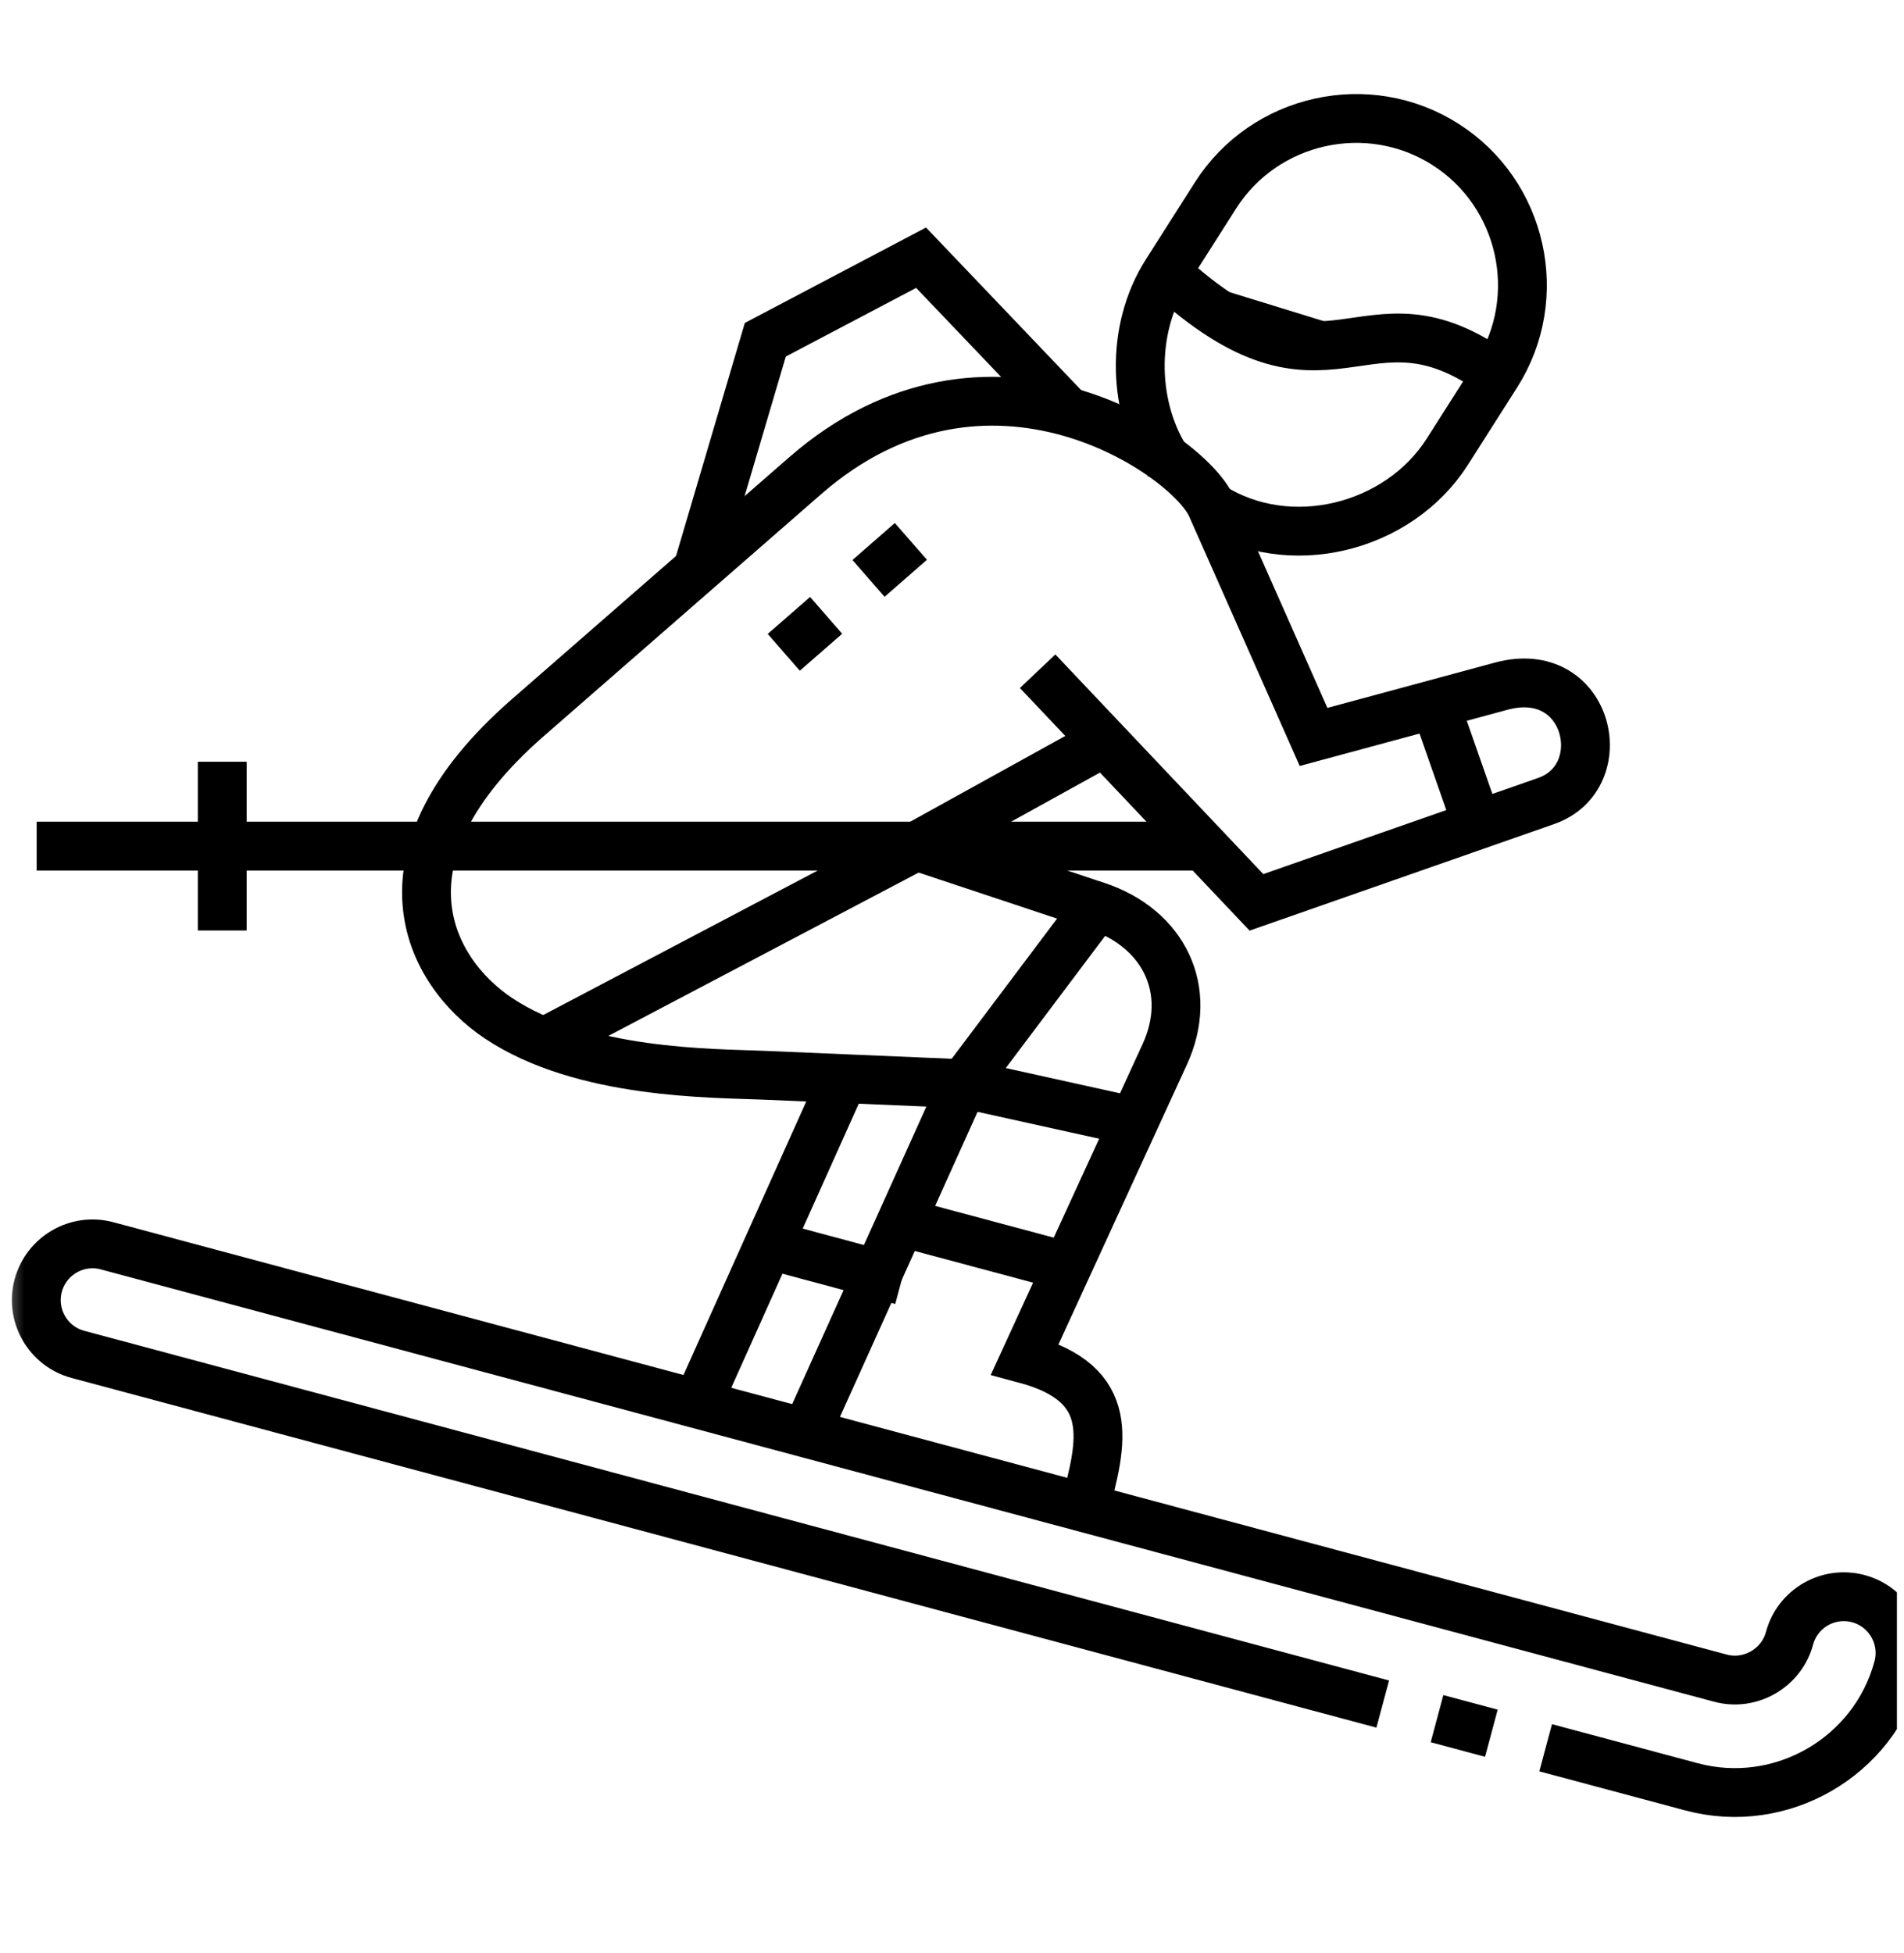 <?xml version="1.0" encoding="UTF-8"?> <svg xmlns="http://www.w3.org/2000/svg" width="39" height="40" viewBox="0 0 39 40" fill="none"><g clip-path="url(#clip0_826_877)"><mask id="mask0_826_877" style="mask-type:luminance" maskUnits="userSpaceOnUse" x="0" y="-12" width="52" height="52"><path d="M0 -11.428H51.428V40H0V-11.428Z" fill="white"></path></mask><g mask="url(#mask0_826_877)"><path d="M22.218 30.88C22.574 29.548 22.899 28.342 20.994 27.832L23.858 21.593C24.461 20.28 23.84 19.014 22.469 18.558L18.773 17.329L22.94 15.025M21.254 13.747L25.736 18.481L31.67 16.405C33.081 15.911 32.551 13.566 30.751 14.053L26.906 15.093L24.813 10.37C24.341 9.305 20.234 6.479 16.49 9.745L10.813 14.697C7.537 17.555 8.773 19.892 10.207 20.852C11.934 22.006 14.603 21.977 15.632 22.021L19.735 22.195L16.507 29.35" stroke="black" stroke-miterlimit="22.926"></path><path d="M23.936 9.486C23.2 8.393 23.142 6.762 23.891 5.584L24.897 4.003C25.904 2.42 28.024 1.949 29.607 2.957C31.19 3.964 31.661 6.084 30.654 7.667L29.648 9.248C28.64 10.831 26.396 11.377 24.813 10.37" stroke="black" stroke-miterlimit="22.926"></path><path d="M18.457 25.028L21.863 25.94L18.457 25.028Z" fill="black"></path><path d="M18.457 25.028L21.863 25.94" stroke="black" stroke-miterlimit="22.926"></path><path d="M30.548 35.497L29.435 35.199M28.323 34.9L1.598 27.739C0.983 27.575 0.619 26.943 0.783 26.329C0.948 25.715 1.58 25.35 2.194 25.515L35.243 34.37C35.851 34.533 36.491 34.163 36.654 33.556C36.818 32.941 37.45 32.577 38.064 32.741C38.679 32.906 39.043 33.538 38.879 34.152C38.387 35.987 36.483 37.087 34.647 36.595L31.66 35.795" stroke="black" stroke-miterlimit="22.926"></path><path d="M17.273 22.09L14.282 28.753L17.273 22.09Z" fill="black"></path><path d="M17.273 22.09L14.282 28.753" stroke="black" stroke-miterlimit="22.926"></path><path d="M18.467 26.223L15.745 25.493L18.467 26.223Z" fill="black"></path><path d="M18.467 26.223L15.745 25.493" stroke="black" stroke-miterlimit="22.926"></path><path d="M24.646 17.329H0.751H24.646Z" fill="black"></path><path d="M24.646 17.329H0.751" stroke="black" stroke-miterlimit="22.926"></path><path d="M4.552 15.601V19.057V15.601Z" fill="black"></path><path d="M4.552 15.601V19.057" stroke="black" stroke-miterlimit="22.926"></path><path d="M30.654 7.667C27.899 5.666 27.269 8.692 23.891 5.585L30.654 7.667Z" fill="black"></path><path d="M30.654 7.667C27.899 5.666 27.269 8.692 23.891 5.585" stroke="black" stroke-miterlimit="22.926"></path><path d="M29.395 14.42L30.262 16.898L29.395 14.42Z" fill="black"></path><path d="M29.395 14.42L30.262 16.898" stroke="black" stroke-miterlimit="22.926"></path><path d="M16.054 13.36L16.922 12.603L16.054 13.36ZM17.79 11.846L18.658 11.088L17.79 11.846Z" fill="black"></path><path d="M16.054 13.36L16.922 12.603M17.79 11.846L18.658 11.088" stroke="black" stroke-miterlimit="2.613"></path><path d="M23.227 22.967L19.735 22.195L22.47 18.558M18.773 17.329L11.15 21.341M21.877 8.433L18.867 5.278L15.676 6.958L14.286 11.667" stroke="black" stroke-miterlimit="22.926"></path></g></g><defs><clipPath id="clip0_826_877"><rect width="38.857" height="40" fill="white"></rect></clipPath></defs></svg> 